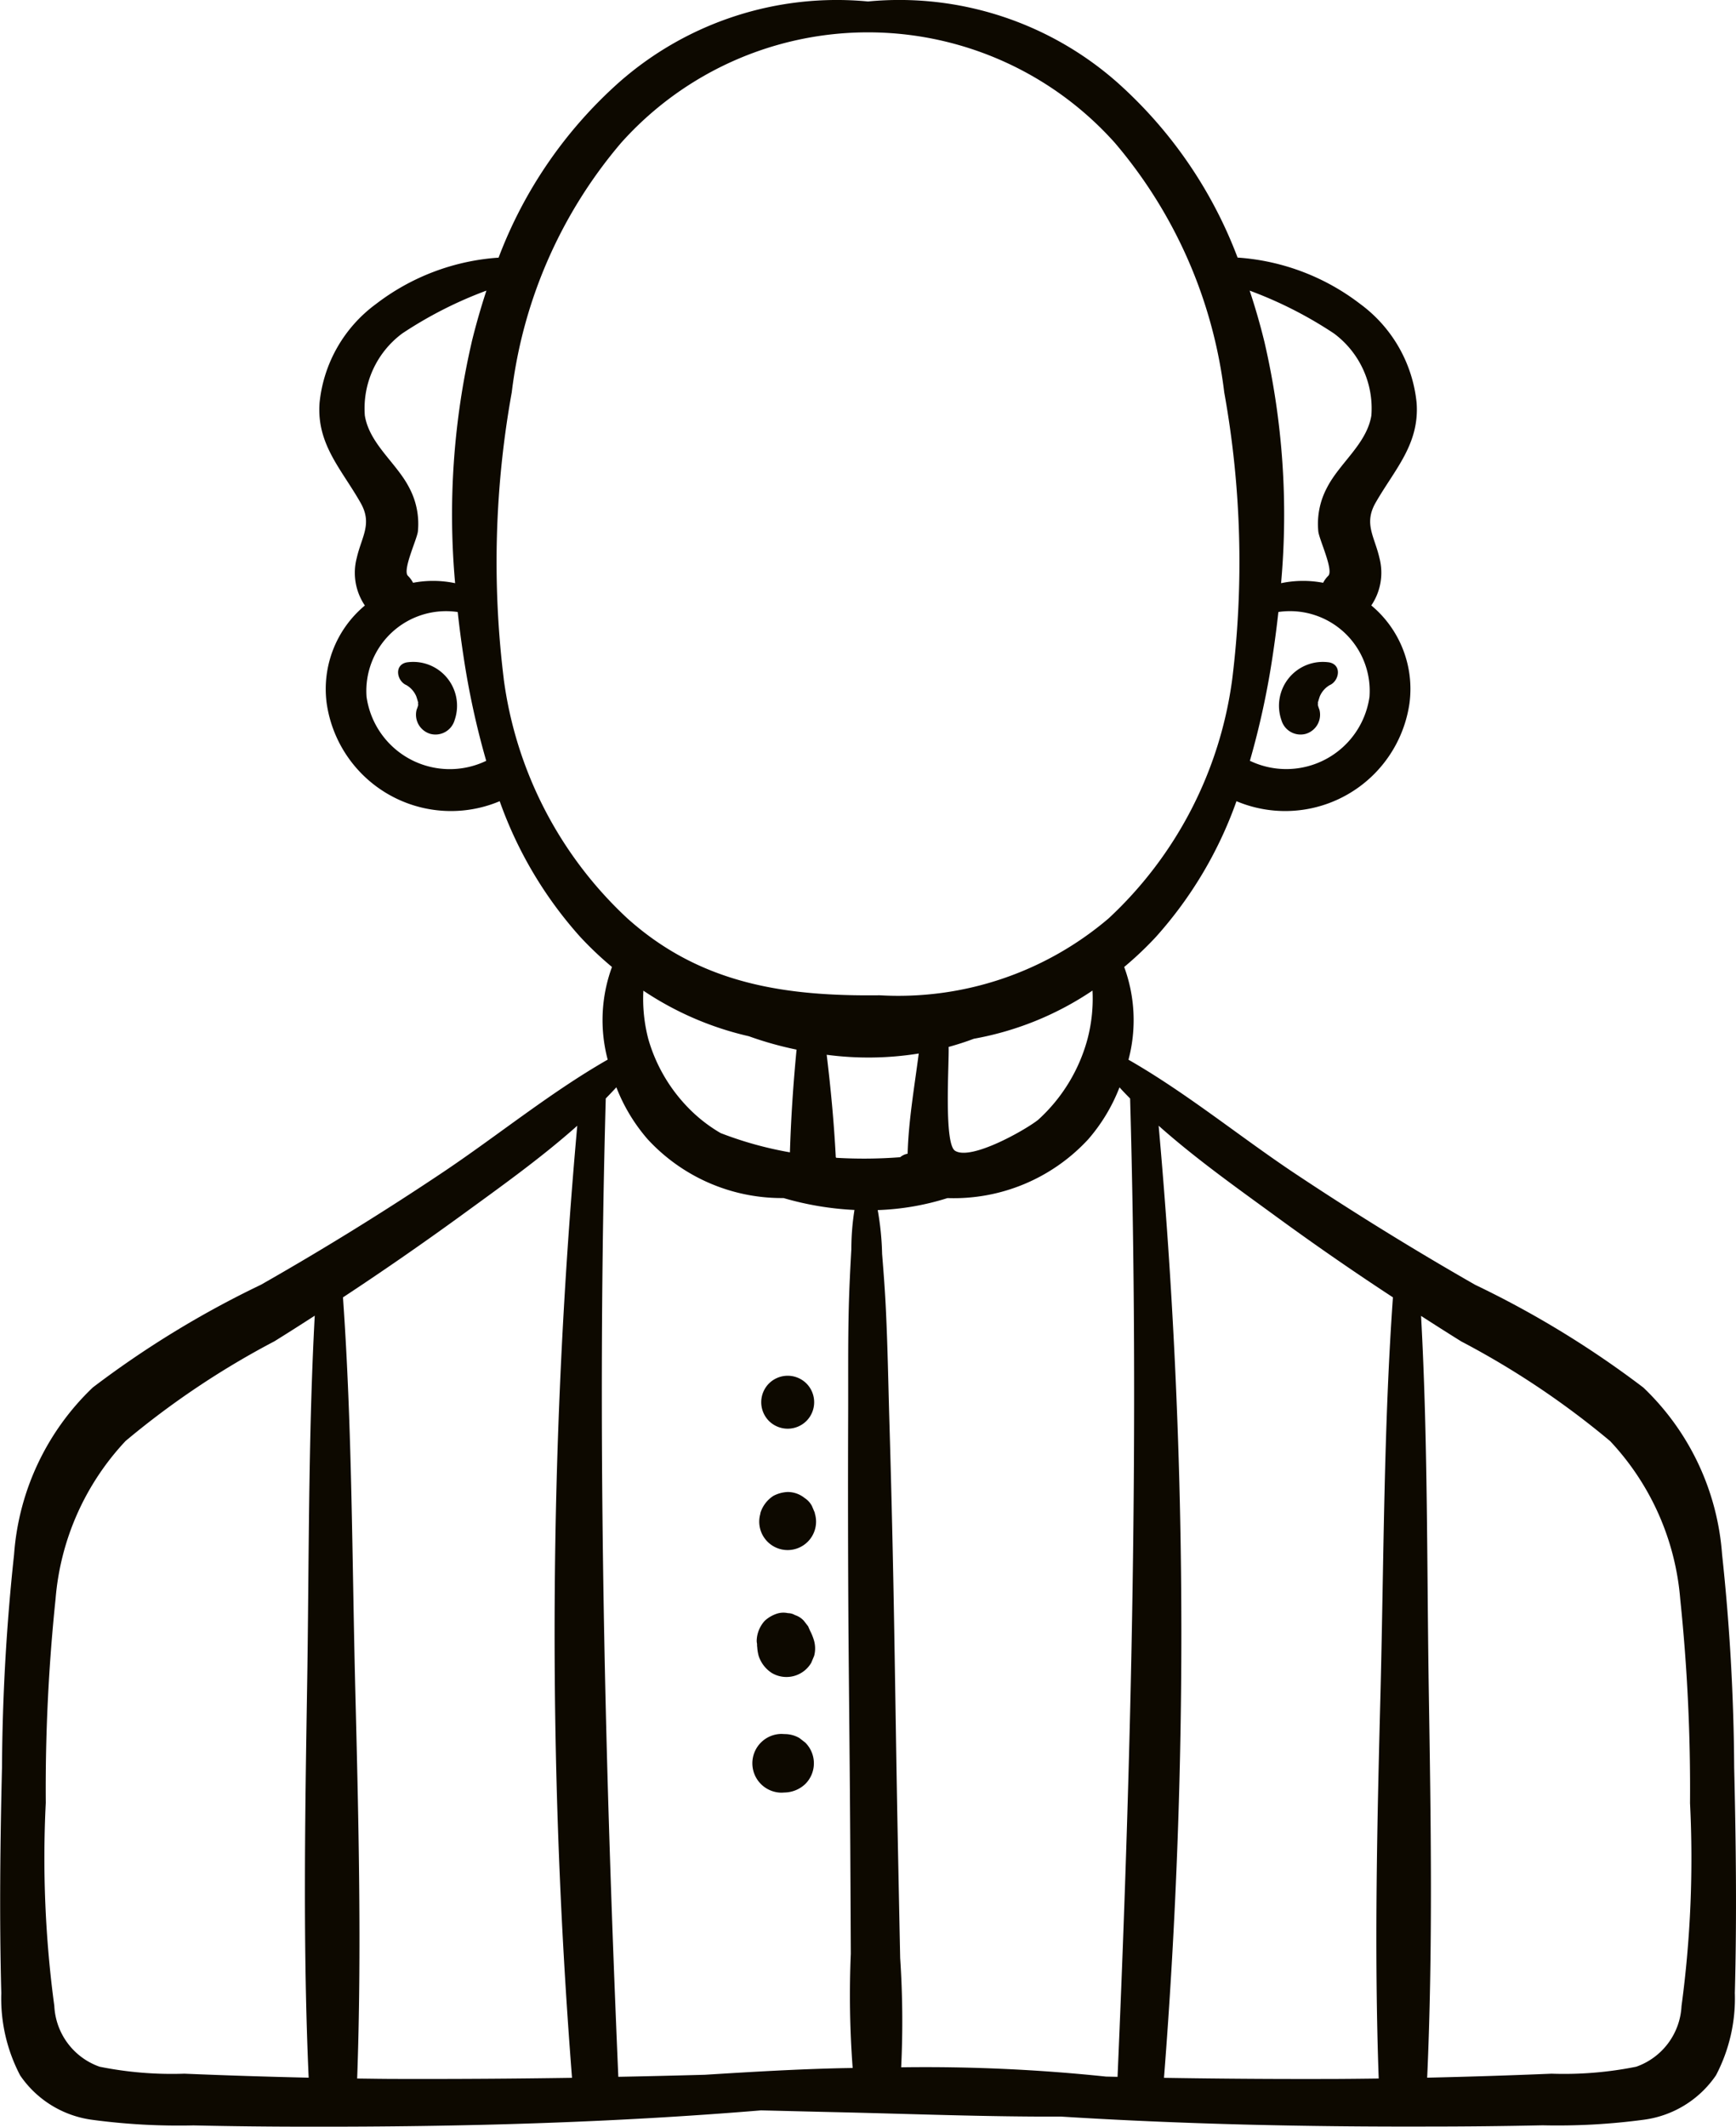 <svg xmlns="http://www.w3.org/2000/svg" width="52.261" height="64" viewBox="0 0 52.261 64">
  <g id="_043-priest" data-name="043-priest" transform="translate(-46.957)">
    <g id="Group_144" data-name="Group 144" transform="translate(58.941 19.907)">
      <g id="Group_143" data-name="Group 143">
        <path id="Path_74" data-name="Path 74" d="M143.079,159.289c-.382.082-.289.563,0,.684a.715.715,0,0,1,.291.328c.012.026.063.2.066.215-.01-.044-.013.063,0,.037a1.019,1.019,0,0,1-.051.156.6.6,0,0,0,.414.73.6.6,0,0,0,.729-.414A1.319,1.319,0,0,0,143.079,159.289Z" transform="translate(-142.826 -159.261)" fill="#0d0900"/>
      </g>
    </g>
    <g id="Group_146" data-name="Group 146" transform="translate(46.957 0)">
      <g id="Group_145" data-name="Group 145" transform="translate(0 0)">
        <path id="Path_75" data-name="Path 75" d="M99.163,53.185a63.1,63.1,0,0,0-.364-6.407,7.708,7.708,0,0,0-2.37-5.021,29.217,29.217,0,0,0-5.063-3.092q-2.808-1.605-5.5-3.4c-1.639-1.1-3.219-2.392-4.937-3.374A4.639,4.639,0,0,0,80.8,29.1a10.359,10.359,0,0,0,.957-.907,12.22,12.22,0,0,0,2.423-4.082,3.78,3.78,0,0,0,5.209-2.953,3.269,3.269,0,0,0-1.15-2.938,1.755,1.755,0,0,0,.244-1.432c-.146-.64-.475-1.024-.117-1.655.571-1,1.329-1.761,1.237-3.01a4.209,4.209,0,0,0-1.7-2.977,6.81,6.81,0,0,0-3.667-1.393l-.022,0a13.4,13.4,0,0,0-3.634-5.283A9.917,9.917,0,0,0,73.088.044,9.916,9.916,0,0,0,65.6,2.472a13.4,13.4,0,0,0-3.634,5.283l-.022,0a6.81,6.81,0,0,0-3.667,1.393,4.209,4.209,0,0,0-1.7,2.977c-.092,1.249.666,2,1.237,3.01.359.631.029,1.014-.117,1.655a1.755,1.755,0,0,0,.244,1.432,3.269,3.269,0,0,0-1.15,2.938A3.78,3.78,0,0,0,62,24.111a12.22,12.22,0,0,0,2.423,4.082,10.342,10.342,0,0,0,.957.907,4.637,4.637,0,0,0-.129,2.788c-1.717.982-3.3,2.275-4.937,3.374q-2.687,1.8-5.5,3.4a29.217,29.217,0,0,0-5.063,3.092,7.708,7.708,0,0,0-2.37,5.021,63.1,63.1,0,0,0-.364,6.407c-.054,2.26-.081,4.537-.021,6.8a4.982,4.982,0,0,0,.568,2.475,3.122,3.122,0,0,0,2.169,1.336,19.619,19.619,0,0,0,3.049.169Q54.516,64,56.254,64c4.544.008,9.085-.116,13.612-.491.779.018,1.559.039,2.338.056,2.23.051,4.463.14,6.694.131,3.668.229,7.344.31,11.022.3q1.739,0,3.477-.037a19.62,19.62,0,0,0,3.049-.169,3.122,3.122,0,0,0,2.169-1.336,4.981,4.981,0,0,0,.568-2.475C99.244,57.722,99.217,55.445,99.163,53.185ZM88.184,20.971a2.53,2.53,0,0,1-3.6,1.924,24.475,24.475,0,0,0,.684-3.149q.1-.66.174-1.329A2.4,2.4,0,0,1,88.184,20.971ZM87.116,10.036a2.808,2.808,0,0,1,1.125,2.469c-.142.858-.961,1.43-1.34,2.179a2.311,2.311,0,0,0-.257,1.311c.028.247.467,1.163.3,1.333a.828.828,0,0,0-.155.21,3.227,3.227,0,0,0-1.266.012,23.045,23.045,0,0,0-.5-7.256c-.127-.52-.276-1.037-.446-1.548A12.268,12.268,0,0,1,87.116,10.036ZM57.992,20.971a2.4,2.4,0,0,1,2.744-2.553q.073.668.174,1.329a24.454,24.454,0,0,0,.684,3.149A2.53,2.53,0,0,1,57.992,20.971Zm3.166-10.677a23.046,23.046,0,0,0-.5,7.256,3.227,3.227,0,0,0-1.266-.012.828.828,0,0,0-.155-.21c-.17-.17.269-1.086.3-1.333a2.31,2.31,0,0,0-.257-1.311c-.379-.748-1.2-1.32-1.34-2.179a2.808,2.808,0,0,1,1.125-2.469A12.268,12.268,0,0,1,61.6,8.746C61.433,9.257,61.284,9.774,61.157,10.294Zm.964,10.136a28.742,28.742,0,0,1,.241-8.623A14.214,14.214,0,0,1,65.654,4.3a9.968,9.968,0,0,1,14.866,0,14.214,14.214,0,0,1,3.292,7.51,28.738,28.738,0,0,1,.241,8.623,11.982,11.982,0,0,1-3.722,7.205,9.76,9.76,0,0,1-6.893,2.314c-2.856.034-5.393-.34-7.594-2.314A11.983,11.983,0,0,1,62.121,20.43ZM75.515,31.506c.254-.07.507-.151.759-.246a9.331,9.331,0,0,0,3.572-1.45,4.777,4.777,0,0,1-.15,1.456A5.055,5.055,0,0,1,78.209,33.7c-.376.3-2.017,1.235-2.5.931C75.366,34.421,75.533,31.972,75.515,31.506Zm-4.578.081c-.1,1.03-.168,2.058-.2,3.091a11,11,0,0,1-2.085-.579,4.533,4.533,0,0,1-1.041-.83,4.885,4.885,0,0,1-1.137-2,4.781,4.781,0,0,1-.149-1.456A9.5,9.5,0,0,0,69.5,31.184,10.455,10.455,0,0,0,70.937,31.587ZM56.2,50.9c-.062,3.866-.123,7.76.049,11.625q-1.872-.042-3.743-.12a11,11,0,0,1-2.551-.21,2.043,2.043,0,0,1-1.363-1.83,33.278,33.278,0,0,1-.257-6.108,55.1,55.1,0,0,1,.295-6.141,7.874,7.874,0,0,1,2.109-4.753,25.281,25.281,0,0,1,4.482-3q.609-.379,1.211-.769C56.23,43.353,56.264,47.134,56.2,50.9Zm7.973,11.629q-2.624.04-5.248.033c-.405,0-.811-.007-1.216-.012.139-3.875.042-7.777-.055-11.65-.1-3.947-.093-7.916-.372-11.857q1.788-1.178,3.521-2.436c1.17-.854,2.416-1.736,3.532-2.729A171.145,171.145,0,0,0,64.177,62.525ZM72.5,49.135c.018,2.146.042,4.293.054,6.439q.009,1.61.016,3.22a29.3,29.3,0,0,0,.056,3.439l-.29.005c-1.389.03-2.778.114-4.165.2-.868.023-1.735.045-2.6.061-.421-9.807-.651-19.628-.378-29.442.108-.111.215-.223.319-.336a5.29,5.29,0,0,0,.944,1.565,5.492,5.492,0,0,0,4.089,1.768,9.163,9.163,0,0,0,2.135.358,7.6,7.6,0,0,0-.094,1.184c-.033.581-.062,1.162-.077,1.744-.027,1.072-.015,2.147-.019,3.22Q72.478,45.849,72.5,49.135Zm-.364-14.292c-.005-.005-.012-.009-.018-.014-.053-1.034-.15-2.06-.274-3.087a9.538,9.538,0,0,0,2.771-.038c-.128.991-.307,2.017-.335,3.016a.467.467,0,0,0-.224.105A14.261,14.261,0,0,1,72.139,34.843ZM80.6,62.5l-.349-.008a52.052,52.052,0,0,0-6.165-.279,28.542,28.542,0,0,0-.03-3.286q-.033-1.61-.065-3.22c-.044-2.191-.075-4.382-.112-6.573q-.054-3.22-.15-6.439c-.031-1.073-.049-2.147-.1-3.22-.026-.582-.07-1.163-.117-1.744a8.548,8.548,0,0,0-.132-1.315,7.837,7.837,0,0,0,2.1-.361,5.509,5.509,0,0,0,4.236-1.768,5.29,5.29,0,0,0,.943-1.565c.1.114.211.226.319.336C81.256,42.873,81.025,52.695,80.6,62.5ZM88.517,50.9c-.1,3.874-.194,7.775-.055,11.65-.405.005-.811.01-1.216.012q-2.625.01-5.248-.033a171.146,171.146,0,0,0-.161-28.652c1.116.993,2.362,1.875,3.532,2.729q1.729,1.263,3.521,2.436C88.611,42.979,88.616,46.948,88.517,50.9Zm9.061,9.465a2.042,2.042,0,0,1-1.363,1.83,11,11,0,0,1-2.551.21q-1.871.078-3.743.12c.173-3.865.111-7.759.049-11.625-.06-3.762-.026-7.543-.233-11.3q.6.388,1.211.769a25.276,25.276,0,0,1,4.482,3,7.874,7.874,0,0,1,2.109,4.753,55.132,55.132,0,0,1,.295,6.141A33.279,33.279,0,0,1,97.579,60.361Z" transform="translate(-46.957 0)" fill="#0d0900"/>
      </g>
    </g>
    <g id="Group_148" data-name="Group 148" transform="translate(85.471 19.907)">
      <g id="Group_147" data-name="Group 147">
        <path id="Path_76" data-name="Path 76" d="M356.582,159.289a1.319,1.319,0,0,0-1.448,1.736.6.6,0,0,0,.73.414.6.6,0,0,0,.414-.729,1.01,1.01,0,0,1-.051-.156c.011.026.008-.081,0-.037,0-.01.054-.189.066-.215a.715.715,0,0,1,.291-.328C356.871,159.852,356.964,159.372,356.582,159.289Z" transform="translate(-355.072 -159.261)" fill="#0d0900"/>
      </g>
    </g>
    <g id="Group_150" data-name="Group 150" transform="translate(69.872 41.4)">
      <g id="Group_149" data-name="Group 149">
        <path id="Path_77" data-name="Path 77" d="M231.638,331.434a.8.8,0,0,0-1.128,0,.8.8,0,0,0,0,1.128.8.8,0,0,0,1.128,0,.8.8,0,0,0,0-1.128Z" transform="translate(-230.276 -331.2)" fill="#0d0900"/>
      </g>
    </g>
    <g id="Group_152" data-name="Group 152" transform="translate(69.815 44.897)">
      <g id="Group_151" data-name="Group 151" transform="translate(0)">
        <path id="Path_78" data-name="Path 78" d="M231.5,359.842l-.007-.043-.085-.2a.639.639,0,0,0-.218-.238.807.807,0,0,0-.513-.182,1.006,1.006,0,0,0-.428.116.948.948,0,0,0-.389.506l-.007.043a.854.854,0,0,0,.22.832.855.855,0,0,0,1.209,0,.854.854,0,0,0,.22-.832Z" transform="translate(-229.824 -359.176)" fill="#0d0900"/>
      </g>
    </g>
    <g id="Group_154" data-name="Group 154" transform="translate(69.736 48.53)">
      <g id="Group_153" data-name="Group 153" transform="translate(0)">
        <path id="Path_79" data-name="Path 79" d="M230.914,389.085a1.667,1.667,0,0,0-.125-.308l-.052-.121-.13-.168a.622.622,0,0,0-.268-.172.414.414,0,0,0-.21-.057.629.629,0,0,0-.331.015.991.991,0,0,0-.367.214.925.925,0,0,0-.243.588c0,.028,0,.057.007.086s0,.079.009.118a1.267,1.267,0,0,0,.043.265.968.968,0,0,0,.4.517.865.865,0,0,0,1.183-.31l.087-.207A.87.87,0,0,0,230.914,389.085Z" transform="translate(-229.187 -388.243)" fill="#0d0900"/>
      </g>
    </g>
    <g id="Group_156" data-name="Group 156" transform="translate(69.605 52.179)">
      <g id="Group_155" data-name="Group 155" transform="translate(0)">
        <path id="Path_80" data-name="Path 80" d="M229.734,417.7l-.178-.138a.875.875,0,0,0-.444-.12l-.09-.005a.884.884,0,0,0-.625,1.509.882.882,0,0,0,.625.259l.09-.005a.929.929,0,0,0,.621-.257.879.879,0,0,0,0-1.243Z" transform="translate(-228.137 -417.436)" fill="#0d0900"/>
      </g>
    </g>
  </g>
</svg>
